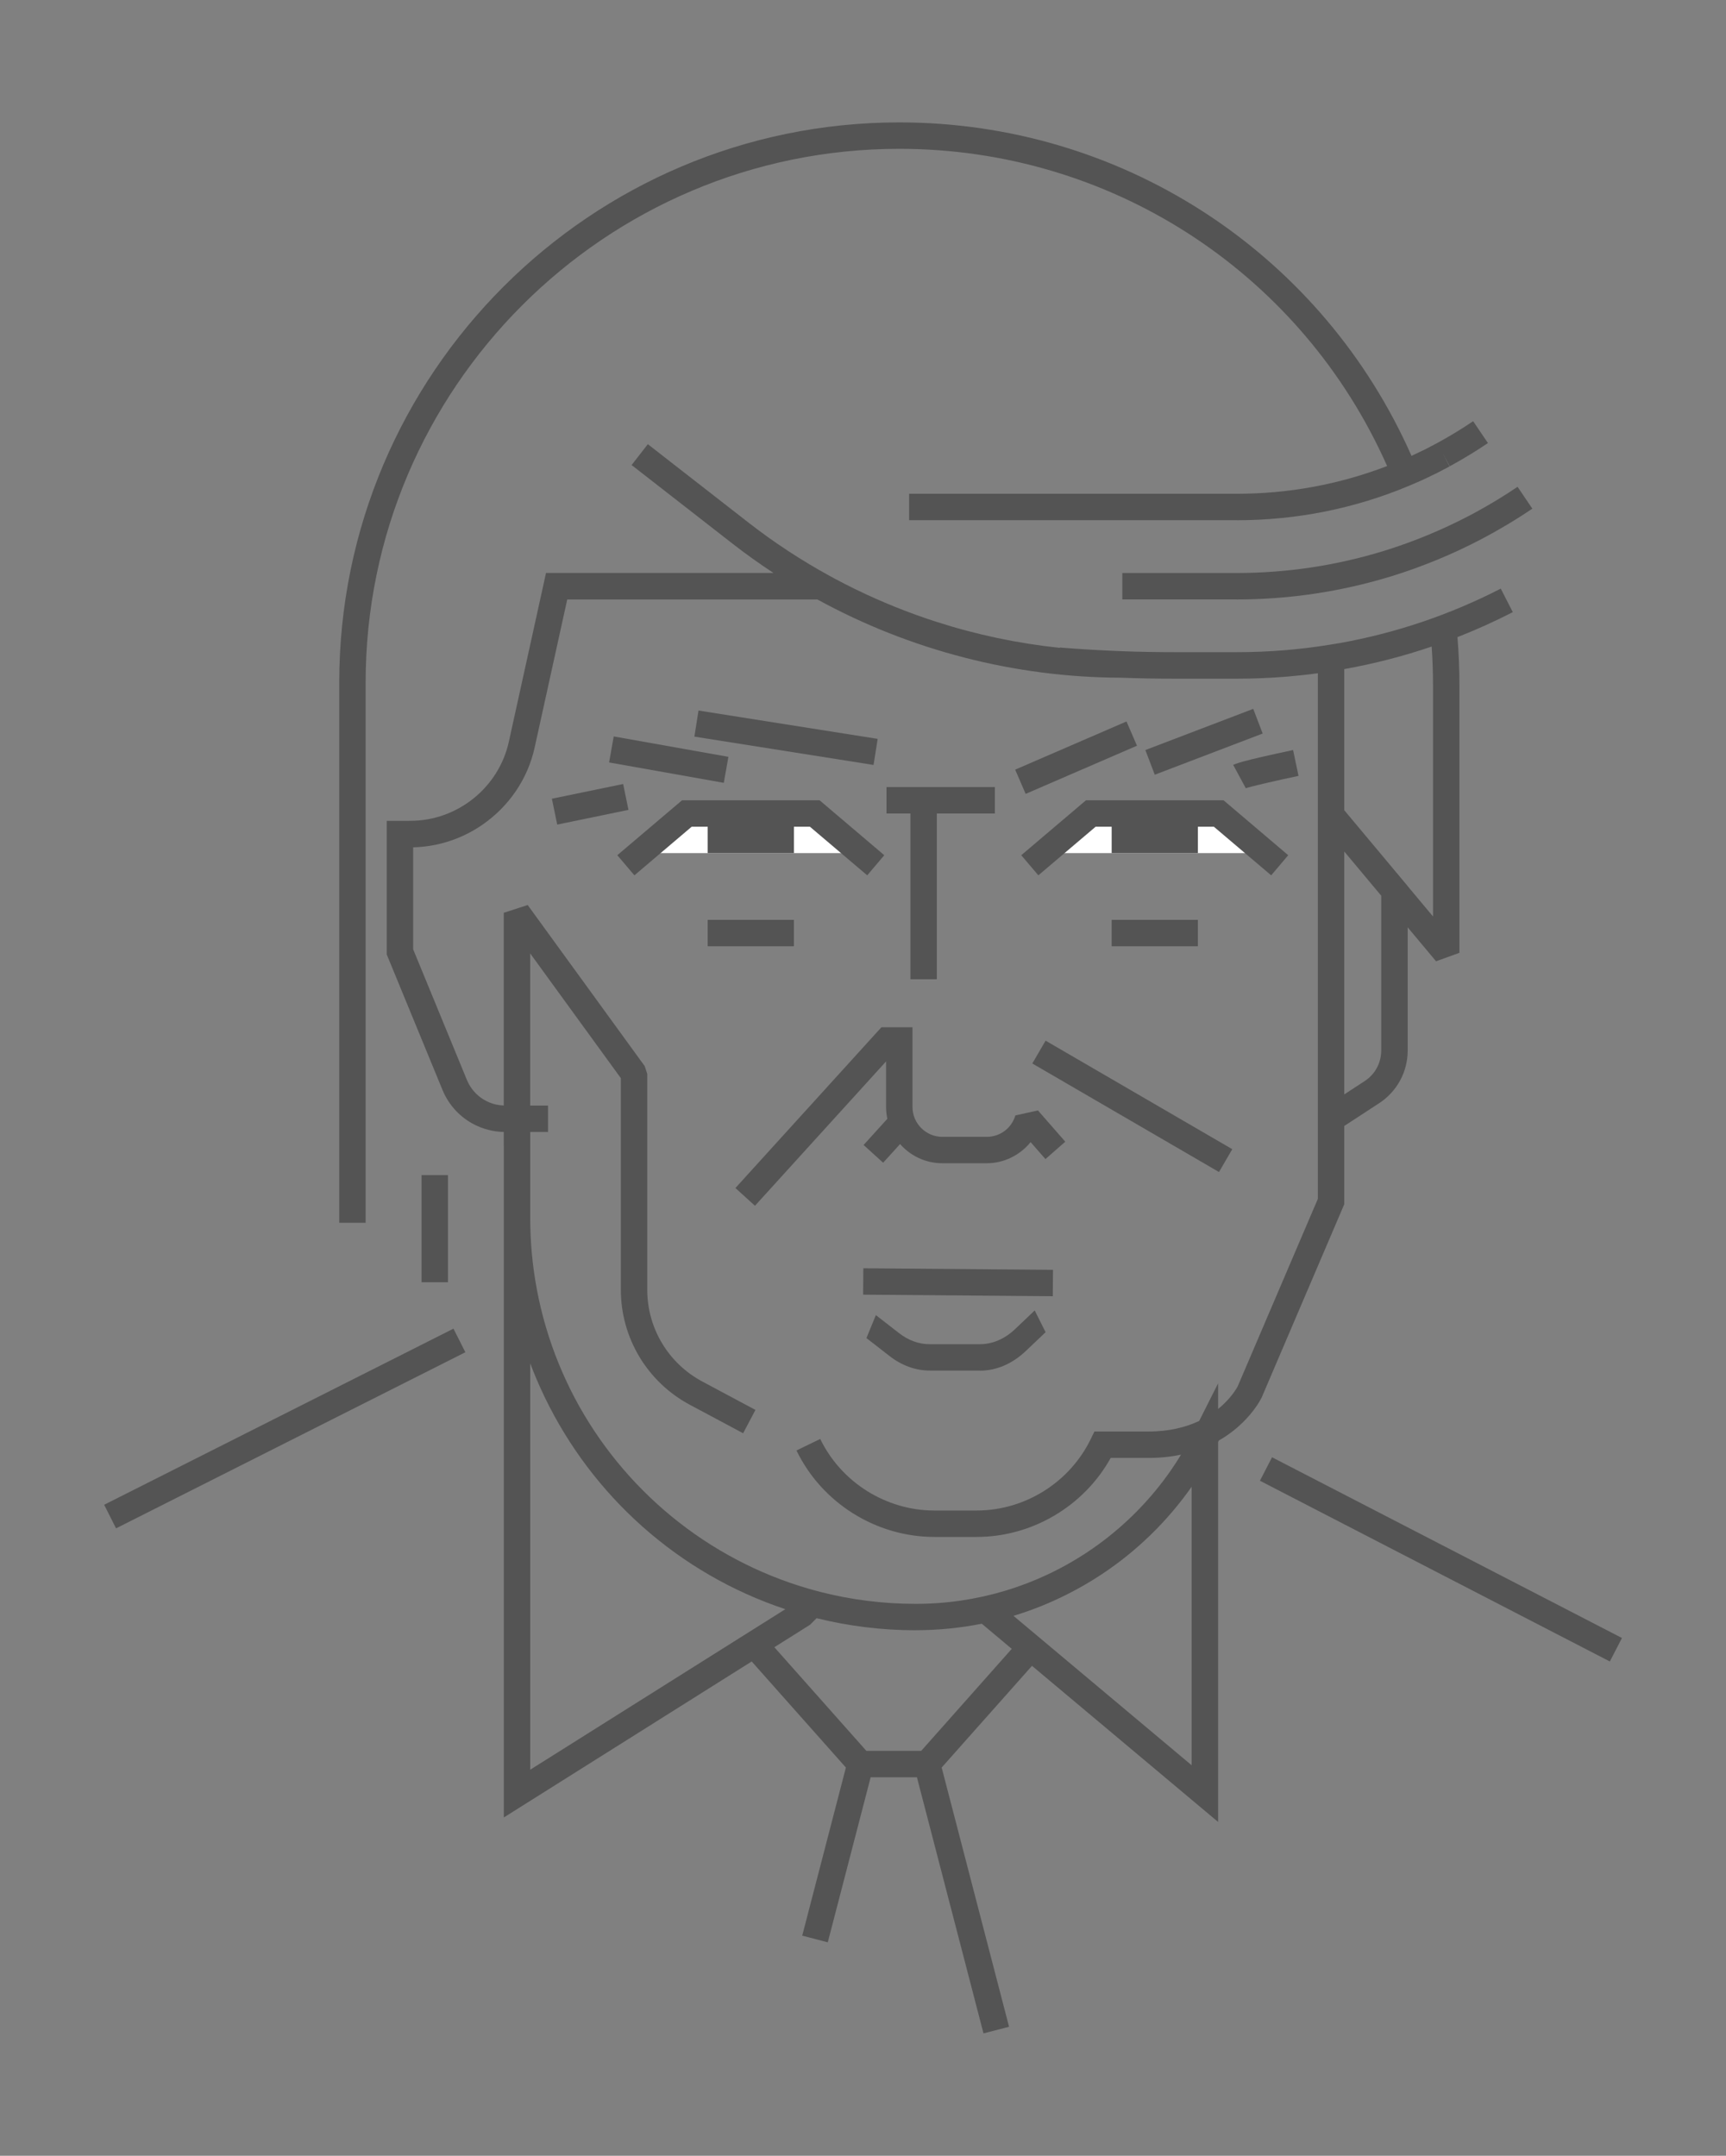 <svg width="189" height="236" viewBox="0 0 189 236" fill="none" xmlns="http://www.w3.org/2000/svg">
<rect x="0" y="0" width="189" height="236" fill="#808080" stroke="none"/>
<path d="M92.558 90.5V93.391H71.875V90.5H92.558Z" fill="white"/>
<path d="M136.368 90.5V93.391H116.107V90.5H136.368Z" fill="white"/>
<path d="M114.494 145.841L112.34 147.888C110.85 149.304 109.108 150.051 107.299 150.051V150.039H101.791C100.263 150.039 98.752 149.49 97.421 148.461L94.877 146.483L95.909 143.968L98.453 145.945C99.469 146.737 100.624 147.153 101.791 147.153H107.299C108.68 147.153 110.011 146.581 111.148 145.506L113.302 143.459L114.494 145.841Z" fill="#545454"/>
<path d="M115.306 139.011L115.282 141.901L94.514 141.731L94.537 138.841L115.306 139.011Z" fill="#545454"/>
<path d="M99.918 121.181C99.918 122.984 101.387 124.453 103.19 124.453H108.048C109.511 124.453 110.771 123.51 111.182 122.111L113.656 121.562L116.651 124.985L114.478 126.888L112.853 125.031C111.702 126.454 109.944 127.344 108.048 127.344H103.19C101.346 127.344 99.691 126.53 98.561 125.243L96.705 127.287L94.565 125.344L97.165 122.479C97.075 122.061 97.026 121.626 97.026 121.181V116.196L82.67 131.999L80.53 130.056L96.518 112.455H99.918V121.181Z" fill="#545454"/>
<path d="M134.936 125.805L133.482 128.305L113.041 116.424L114.494 113.924L134.936 125.805Z" fill="#545454"/>
<path d="M108.943 89.055H102.583V107.205H99.692V89.055H97.072V86.163H108.943V89.055Z" fill="#545454"/>
<path d="M86.936 103.591H77.494V100.7H86.936V103.591Z" fill="#545454"/>
<path d="M131.171 103.591H121.729V100.7H131.171V103.591Z" fill="#545454"/>
<path d="M96.83 93.622L94.963 95.825L88.684 90.5H86.936V93.391H77.494V90.5H75.743L69.469 95.825L67.596 93.622L74.685 87.609H89.747L96.83 93.622Z" fill="#545454"/>
<path d="M141.063 93.622L139.196 95.825L132.917 90.5H131.171V93.391H121.729V90.5H119.977L113.702 95.825L111.829 93.622L118.918 87.609H133.98L141.063 93.622Z" fill="#545454"/>
<path d="M68.819 88.66L61.016 90.269L60.432 87.438L68.235 85.828L68.819 88.66Z" fill="#545454"/>
<path d="M124.501 81.635L112.311 86.908L111.163 84.255L123.353 78.981L124.501 81.635Z" fill="#545454"/>
<path d="M136.352 86.319L136.346 86.314C136.358 86.309 136.372 86.305 136.387 86.3C136.369 86.309 136.352 86.319 136.352 86.319Z" fill="#545454"/>
<path d="M142.191 84.938C139.807 85.439 136.967 86.091 136.387 86.3C136.398 86.294 136.41 86.29 136.415 86.285L135.039 83.74C135.23 83.636 135.804 83.33 141.596 82.11L142.191 84.938Z" fill="#545454"/>
<path d="M79.762 82.853L79.256 85.699L66.697 83.467L67.203 80.62L79.762 82.853Z" fill="#545454"/>
<path d="M138.264 80.302L126.449 84.811L125.418 82.11L137.232 77.601L138.264 80.302Z" fill="#545454"/>
<path d="M96.106 80.886L95.655 83.741L76.037 80.641L76.488 77.785L96.106 80.886Z" fill="#545454"/>
<path fill-rule="evenodd" clip-rule="evenodd" d="M81.97 57.218C84.767 59.396 87.732 61.336 90.826 63.032C91.013 63.135 91.199 63.237 91.387 63.338C92.127 63.734 92.874 64.118 93.628 64.486C93.656 64.5 93.685 64.513 93.714 64.527C96.57 65.917 99.522 67.103 102.544 68.075C106.931 69.485 111.459 70.441 116.047 70.922L116.05 70.887C118.271 71.067 120.512 71.199 122.754 71.285C122.765 71.285 122.775 71.286 122.786 71.286C124.723 71.361 126.701 71.395 128.713 71.395H135.432C137.155 71.395 138.919 71.326 140.671 71.182C142.348 71.043 143.978 70.846 145.521 70.592L146.747 70.393C152.864 69.292 158.758 67.301 164.337 64.439L165.655 67.013C163.672 68.03 161.651 68.942 159.595 69.748C159.737 71.509 159.81 73.294 159.81 75.067V104.308L157.254 105.233V105.238L154.144 101.519V115.005C154.144 117.341 152.975 119.492 151.021 120.77L147.199 123.262V131.831L138.149 153.005C138.138 153.027 138.077 153.145 137.966 153.337C137.953 153.359 137.94 153.382 137.926 153.406C137.881 153.481 137.831 153.564 137.772 153.655C137.756 153.681 137.741 153.708 137.724 153.734C137.659 153.834 137.586 153.941 137.505 154.055C136.818 155.034 135.537 156.511 133.468 157.695C133.44 157.752 133.412 157.808 133.385 157.864V199.453L113.005 182.363L103.115 193.498L110.494 221.877L107.695 222.6L100.405 194.562H95.338L90.644 212.631L87.845 211.902L92.627 193.498L82.312 181.886L55.17 198.962V162.208V125.453H55.164V123.92C55.032 123.917 54.902 123.91 54.772 123.9C54.768 123.9 54.764 123.9 54.761 123.899C54.486 123.879 54.215 123.843 53.948 123.793C53.943 123.792 53.938 123.791 53.934 123.79C53.315 123.673 52.72 123.479 52.16 123.216C52.141 123.207 52.122 123.198 52.103 123.189C50.482 122.412 49.165 121.055 48.451 119.312L42.351 104.493V89.864H44.553L44.93 89.858C50.087 89.858 54.614 86.221 55.719 81.202L59.79 62.723H84.696C83.156 61.711 81.653 60.637 80.194 59.502L69.162 50.909L70.938 48.626L81.97 57.218ZM58.06 193.735L85.995 176.163C74.248 172.253 64.871 163.747 59.668 152.994C59.642 152.94 59.616 152.886 59.59 152.832C59.466 152.574 59.345 152.315 59.227 152.055C59.166 151.921 59.106 151.787 59.046 151.652C58.961 151.46 58.876 151.268 58.793 151.074C58.536 150.474 58.292 149.866 58.06 149.253V193.735ZM130.488 162.756C127.835 166.538 124.482 169.807 120.589 172.376C119.374 173.178 118.119 173.901 116.83 174.549C114.95 175.496 112.998 176.281 110.979 176.892L130.488 193.249V162.756ZM88.701 177.868L88.561 177.955L84.793 180.325L94.868 191.671H100.874L110.788 180.505L107.507 177.753C105.14 178.223 102.719 178.464 100.271 178.464V178.47C96.531 178.47 92.897 178.009 89.421 177.147L88.701 177.868ZM58.546 81.833C57.778 85.32 55.699 88.276 52.905 90.231C52.878 90.249 52.851 90.268 52.824 90.287C52.697 90.375 52.568 90.46 52.438 90.543C52.406 90.564 52.374 90.586 52.341 90.606C52.235 90.673 52.129 90.737 52.022 90.801C51.951 90.843 51.881 90.885 51.81 90.926C51.738 90.967 51.665 91.006 51.593 91.046C51.485 91.105 51.376 91.164 51.267 91.221C51.222 91.243 51.177 91.265 51.133 91.287C51.004 91.352 50.876 91.415 50.745 91.476C50.699 91.497 50.651 91.517 50.605 91.538C50.47 91.599 50.335 91.657 50.198 91.714C50.169 91.726 50.139 91.738 50.109 91.75C48.587 92.367 46.944 92.722 45.241 92.76V103.921L51.122 118.214C51.695 119.605 52.891 120.595 54.315 120.917C54.59 120.979 54.874 121.013 55.164 121.023V99.925L57.783 99.075L70.597 116.711L70.874 117.561V141.187C70.874 145.396 73.181 149.247 76.899 151.236L82.722 154.347L81.375 156.902L75.54 153.786C70.88 151.294 67.983 146.466 67.983 141.187V118.029L58.055 104.371V121.03H60.01V123.921H58.06V133.369C58.061 134.622 58.118 135.862 58.226 137.088C58.725 142.739 60.351 148.121 62.9 152.975C68.2 163.034 77.44 170.706 88.555 173.923C88.82 173.999 89.087 174.073 89.355 174.145L89.812 174.267C93.158 175.123 96.662 175.579 100.271 175.579C106.96 175.579 113.431 173.636 118.993 169.965C120.607 168.9 122.118 167.704 123.517 166.396C124.741 165.248 125.88 164.012 126.923 162.698C127.095 162.482 127.264 162.264 127.431 162.043C127.705 161.679 127.972 161.309 128.232 160.934C128.614 160.383 128.978 159.821 129.326 159.248C128.255 159.471 127.069 159.603 125.759 159.603H121.625C118.688 164.887 113.026 168.253 106.943 168.253H102.318C95.929 168.253 90.002 164.54 87.215 158.787L89.816 157.527C92.124 162.286 97.034 165.361 102.318 165.361H106.943C112.234 165.361 117.137 162.286 119.444 157.527L119.838 156.712H125.753C128.066 156.712 129.887 156.226 131.3 155.561L131.313 155.554L133.385 151.438V154.246C134.504 153.339 135.139 152.421 135.399 151.996C135.462 151.891 135.506 151.818 135.525 151.779L144.308 131.241V73.703C143.203 73.853 142.064 73.975 140.908 74.073C139.075 74.224 137.236 74.299 135.432 74.299H128.713C126.66 74.299 124.648 74.264 122.723 74.189C111.17 74.159 99.675 71.199 89.504 65.625H62.113L58.546 81.833ZM147.199 119.807L149.437 118.347C150.57 117.612 151.246 116.364 151.246 115.005V98.055L147.199 93.216V119.807ZM156.771 70.781C153.65 71.843 150.455 72.666 147.199 73.248V88.696L154.138 96.993V97.004L156.918 100.33V75.073C156.918 73.643 156.869 72.207 156.771 70.781Z" fill="#545454"/>
<path d="M177.607 179.316L176.28 181.886L137.964 162.101L139.29 159.531L177.607 179.316Z" fill="#545454"/>
<path d="M50.958 148.034L12.708 167.313L11.406 164.731L49.656 145.452L50.958 148.034Z" fill="#545454"/>
<path d="M49.052 128.64V140.371H46.161V128.64H49.052Z" fill="#545454"/>
<path d="M99.638 13.411C123.567 13.858 144.883 28.034 154.562 49.903C154.901 49.748 155.229 49.593 155.548 49.435C155.843 49.296 156.092 49.181 156.335 49.048C156.664 48.88 156.965 48.723 157.26 48.562L157.402 48.488C158.74 47.758 160.055 46.96 161.312 46.11L162.932 48.504C161.59 49.412 160.185 50.262 158.763 51.037L158.757 51.042L158.024 49.697L158.063 49.776L158.729 51.06L158.624 51.117C158.312 51.285 157.988 51.459 157.664 51.621C157.398 51.76 157.103 51.91 156.797 52.049C156.074 52.413 155.265 52.778 154.363 53.153C148.361 55.674 141.989 56.952 135.432 56.952V56.946H99.548V54.055H135.432C141.111 54.055 146.642 53.032 151.893 51.02C142.66 30.212 122.363 16.727 99.583 16.302L98.473 16.292C66.254 16.292 40.037 42.508 40.037 74.727V133.86H37.147V74.727C37.147 40.912 64.659 13.4 98.473 13.4L99.638 13.411Z" fill="#545454"/>
<path d="M167.794 55.685C165.996 56.9 164.117 58.021 162.203 59.022V59.025L162.204 59.027C159.059 60.675 155.745 62.04 152.356 63.087C146.864 64.769 141.174 65.625 135.427 65.625L135.433 65.619H122.896V62.728H135.433C140.885 62.728 146.297 61.919 151.513 60.317C154.727 59.329 157.872 58.027 160.861 56.466L161.541 56.105C163.122 55.249 164.677 54.304 166.175 53.292L167.794 55.685Z" fill="#545454"/>
</svg>
